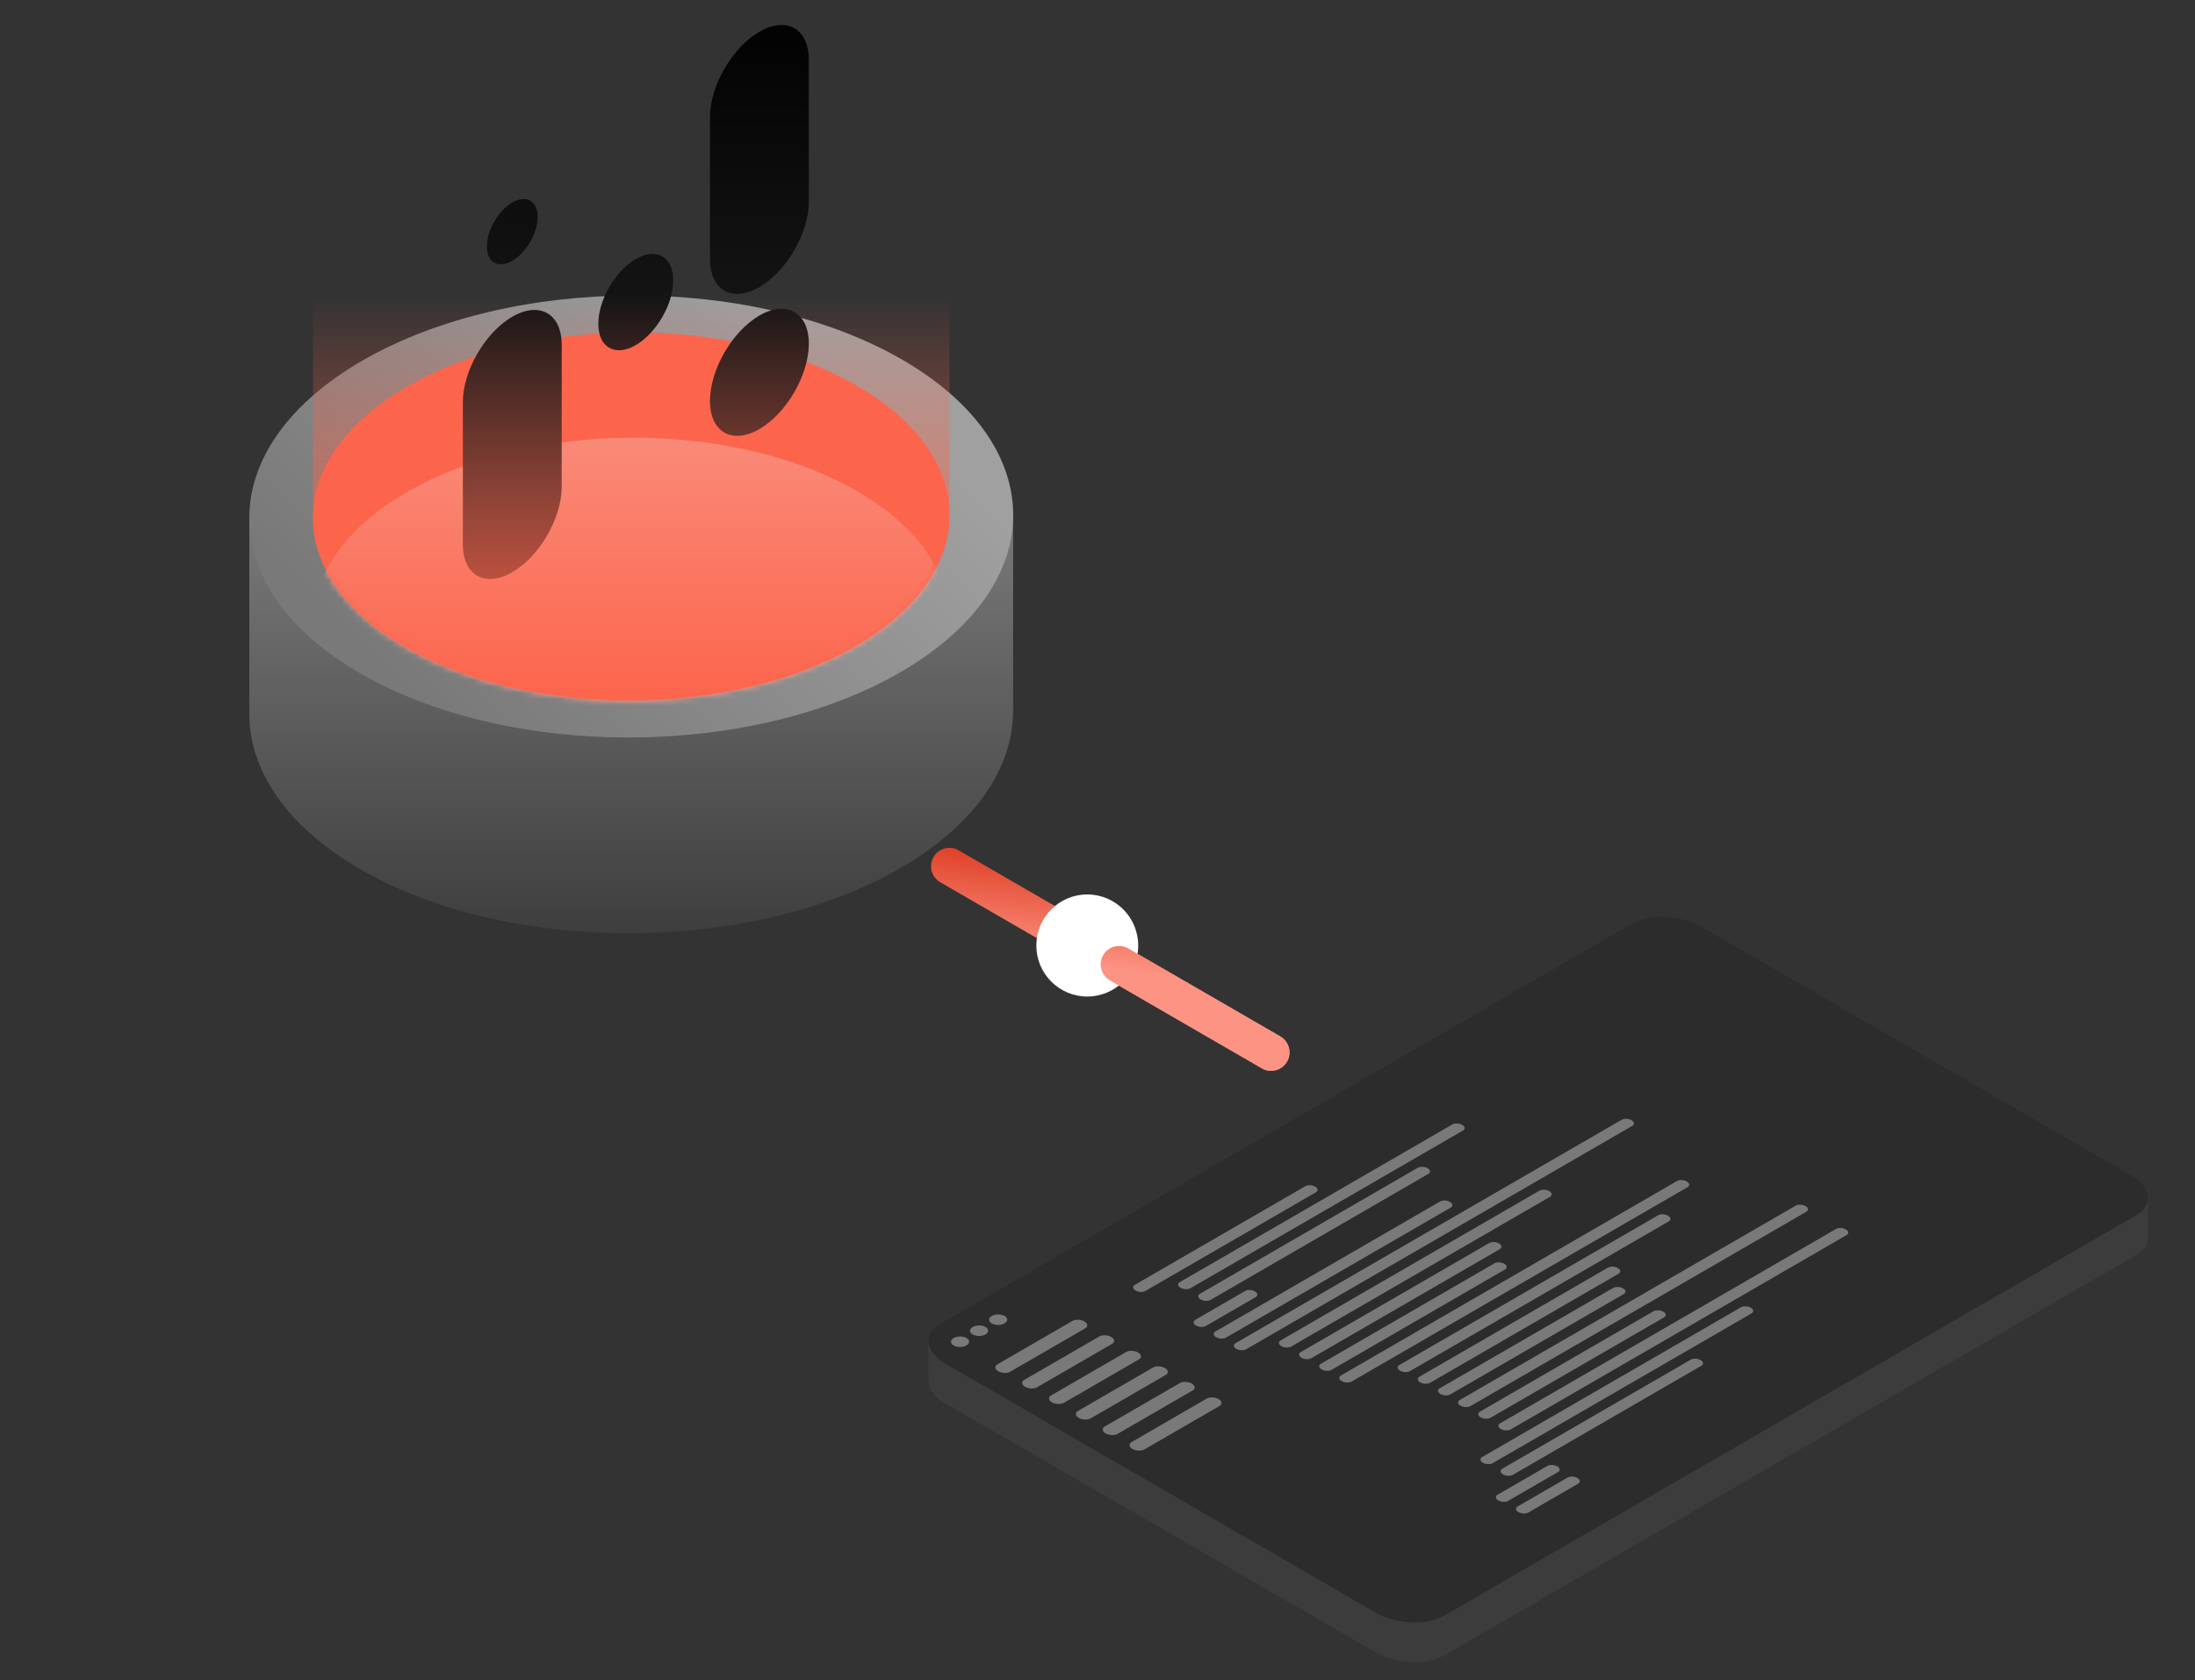<svg width="350" height="268" viewBox="0 0 350 268" fill="none" xmlns="http://www.w3.org/2000/svg">
<rect x="0" y="0" width="350" height="268" fill="#333333" stroke="none"/>
<g clip-path="url(#clip0_4850_20078)">
<path fill-rule="evenodd" clip-rule="evenodd" d="M342.515 197.512C342.482 198.513 341.858 199.465 340.622 200.18L230.319 264.018C227.513 265.642 222.606 265.438 219.366 263.563L150.726 223.837C149.131 222.914 148.235 221.757 148.072 220.626L148.045 220.626L148.045 213.907L342.516 190.828L342.516 197.512L342.515 197.512Z" fill="#3C3C3C"/>
<path fill-rule="evenodd" clip-rule="evenodd" d="M39.761 113.623L39.759 113.623L39.759 82.382L72.795 82.382C90.482 77.049 111.692 77.044 129.263 82.382L161.545 82.382L161.545 113.623L161.543 113.622C161.436 122.605 155.44 131.589 143.568 138.46C119.716 152.265 81.121 152.342 57.436 138.634C45.539 131.749 39.651 122.687 39.761 113.623Z" fill="url(#paint0_linear_4850_20078)"/>
<path d="M143.567 107.219C167.435 93.406 167.569 71.088 143.868 57.37C120.166 43.653 81.604 43.731 57.737 57.544C33.869 71.358 33.734 93.676 57.436 107.393C81.137 121.111 119.7 121.033 143.567 107.219Z" fill="url(#paint1_linear_4850_20078)"/>
<path d="M136.415 103.08C156.305 91.569 156.417 72.97 136.666 61.539C116.914 50.108 84.779 50.173 64.89 61.684C45 73.195 44.888 91.794 64.639 103.225C84.39 114.656 116.526 114.591 136.415 103.08Z" fill="#FC654C"/>
<mask id="mask0_4850_20078" style="mask-type:luminance" maskUnits="userSpaceOnUse" x="49" y="53" width="103" height="59">
<path d="M136.415 103.08C156.305 91.569 156.417 72.97 136.666 61.539C116.914 50.108 84.779 50.173 64.89 61.684C45 73.195 44.888 91.794 64.639 103.225C84.39 114.656 116.526 114.591 136.415 103.08Z" fill="white"/>
</mask>
<g mask="url(#mask0_4850_20078)">
<path d="M136.415 119.891C156.305 108.38 156.417 89.781 136.666 78.35C116.914 66.919 84.779 66.984 64.89 78.495C45 90.007 44.888 108.605 64.639 120.036C84.39 131.467 116.526 131.402 136.415 119.891Z" fill="#F79E90"/>
</g>
<path fill-rule="evenodd" clip-rule="evenodd" d="M149.929 140.717C148.526 139.905 148.044 138.105 148.853 136.7C149.662 135.295 151.458 134.814 152.86 135.626L204.145 165.311C205.548 166.123 206.031 167.922 205.221 169.327C204.413 170.732 202.616 171.213 201.213 170.401L149.929 140.717Z" fill="url(#paint2_linear_4850_20078)"/>
<path d="M89.565 55.007V77.65C89.565 82.635 86.023 88.755 81.684 91.27C77.344 93.784 73.803 91.768 73.803 86.784V64.14C73.803 59.156 77.344 53.035 81.684 50.521C86.023 48.006 89.565 50.022 89.565 55.007ZM101.377 41.323C98.088 43.228 95.403 47.869 95.403 51.647C95.403 55.424 98.088 56.953 101.377 55.047C104.665 53.142 107.351 48.501 107.351 44.723C107.351 40.946 104.665 39.417 101.377 41.323ZM81.684 41.602C83.922 40.305 85.731 37.156 85.731 34.607C85.731 32.037 83.902 31.018 81.684 32.303C79.446 33.6 77.636 36.727 77.636 39.298C77.636 41.869 79.446 42.899 81.684 41.602ZM121.089 5.066C116.749 7.581 113.208 13.701 113.208 18.686V41.307C113.208 46.291 116.749 48.307 121.089 45.793C125.428 43.279 128.97 37.158 128.97 32.173V9.552C128.97 4.568 125.428 2.552 121.089 5.066ZM121.089 50.331C116.749 52.845 113.208 58.965 113.208 63.95C113.208 68.935 116.749 70.951 121.089 68.436C125.428 65.922 128.97 59.801 128.97 54.817C128.97 49.832 125.428 47.816 121.089 50.331Z" fill="url(#paint3_linear_4850_20078)"/>
<path fill-rule="evenodd" clip-rule="evenodd" d="M49.92 81.97L49.908 81.97L49.908 47.14L151.396 47.14L151.396 81.97C151.488 89.592 146.491 97.249 136.416 103.08C116.54 114.584 84.377 114.648 64.639 103.225C54.545 97.383 49.642 89.661 49.92 81.97Z" fill="url(#paint4_linear_4850_20078)"/>
<path d="M173.368 158.948C177.854 158.948 181.49 155.303 181.49 150.807C181.49 146.31 177.854 142.665 173.368 142.665C168.883 142.665 165.246 146.31 165.246 150.807C165.246 155.303 168.883 158.948 173.368 158.948Z" fill="white"/>
<path fill-rule="evenodd" clip-rule="evenodd" d="M176.976 156.371C175.573 155.559 175.091 153.758 175.9 152.354C176.709 150.949 178.505 150.468 179.908 151.28L204.145 165.31C205.548 166.122 206.031 167.922 205.222 169.327C204.413 170.731 202.616 171.213 201.213 170.401L176.976 156.371Z" fill="url(#paint5_linear_4850_20078)"/>
<path fill-rule="evenodd" clip-rule="evenodd" d="M271.195 147.771L339.835 187.497C343.075 189.372 343.428 192.212 340.622 193.836L230.32 257.674C227.514 259.298 222.606 259.094 219.366 257.219L150.726 217.493C147.486 215.618 147.133 212.778 149.939 211.154L260.242 147.316C263.048 145.692 267.955 145.896 271.195 147.771Z" fill="#2C2C2C"/>
<path d="M154.103 214.594C154.669 214.267 154.672 213.737 154.11 213.411C153.547 213.086 152.632 213.088 152.066 213.415C151.499 213.743 151.496 214.273 152.059 214.598C152.621 214.924 153.537 214.922 154.103 214.594Z" fill="#797979"/>
<path d="M157.139 212.837C157.705 212.509 157.708 211.98 157.146 211.654C156.583 211.329 155.668 211.33 155.102 211.658C154.536 211.986 154.532 212.516 155.095 212.841C155.658 213.167 156.573 213.165 157.139 212.837Z" fill="#797979"/>
<path d="M160.175 211.08C160.742 210.752 160.745 210.223 160.182 209.897C159.619 209.571 158.704 209.573 158.138 209.901C157.572 210.229 157.569 210.758 158.131 211.084C158.694 211.409 159.609 211.408 160.175 211.08Z" fill="#797979"/>
<path fill-rule="evenodd" clip-rule="evenodd" d="M172.906 210.767C173.468 211.092 173.529 211.585 173.042 211.867L161.073 218.794C160.586 219.076 159.734 219.04 159.172 218.715C158.61 218.39 158.549 217.897 159.036 217.615L171.005 210.688C171.492 210.406 172.344 210.441 172.906 210.767Z" fill="#797979"/>
<path fill-rule="evenodd" clip-rule="evenodd" d="M177.187 213.245C177.75 213.57 177.811 214.063 177.324 214.345L165.354 221.272C164.867 221.554 164.016 221.518 163.454 221.193C162.891 220.868 162.83 220.375 163.317 220.093L175.287 213.166C175.774 212.884 176.625 212.919 177.187 213.245Z" fill="#797979"/>
<path fill-rule="evenodd" clip-rule="evenodd" d="M181.469 215.722C182.031 216.048 182.092 216.541 181.605 216.822L169.636 223.75C169.149 224.032 168.297 223.996 167.735 223.671C167.173 223.345 167.112 222.853 167.599 222.571L179.568 215.643C180.055 215.362 180.907 215.397 181.469 215.722Z" fill="#797979"/>
<path fill-rule="evenodd" clip-rule="evenodd" d="M185.75 218.2C186.313 218.526 186.374 219.019 185.887 219.3L173.917 226.228C173.43 226.51 172.579 226.474 172.017 226.149C171.454 225.823 171.393 225.331 171.88 225.049L183.85 218.121C184.337 217.84 185.188 217.875 185.75 218.2Z" fill="#797979"/>
<path fill-rule="evenodd" clip-rule="evenodd" d="M190.032 220.678C190.594 221.003 190.655 221.496 190.168 221.778L178.199 228.706C177.712 228.987 176.86 228.952 176.298 228.627C175.736 228.301 175.675 227.808 176.162 227.527L188.131 220.599C188.618 220.317 189.47 220.353 190.032 220.678Z" fill="#797979"/>
<path fill-rule="evenodd" clip-rule="evenodd" d="M194.313 223.156C194.875 223.482 194.937 223.974 194.45 224.256L182.48 231.184C181.993 231.465 181.142 231.43 180.579 231.105C180.017 230.779 179.956 230.286 180.443 230.005L192.412 223.077C192.899 222.795 193.751 222.831 194.313 223.156Z" fill="#797979"/>
<path fill-rule="evenodd" clip-rule="evenodd" d="M209.708 189.264C210.173 189.533 210.224 189.941 209.821 190.174L182.636 205.908C182.233 206.141 181.528 206.112 181.063 205.842C180.598 205.573 180.547 205.165 180.95 204.932L208.136 189.198C208.538 188.965 209.243 188.995 209.708 189.264Z" fill="#797979"/>
<path fill-rule="evenodd" clip-rule="evenodd" d="M233.149 179.418C233.614 179.687 233.665 180.095 233.262 180.328L189.814 205.474C189.412 205.706 188.707 205.677 188.241 205.408C187.776 205.139 187.726 204.731 188.128 204.498L231.576 179.352C231.979 179.119 232.684 179.148 233.149 179.418Z" fill="#797979"/>
<path fill-rule="evenodd" clip-rule="evenodd" d="M200.105 205.981C200.57 206.251 200.621 206.658 200.218 206.892L192.276 211.488C191.873 211.721 191.169 211.692 190.703 211.422C190.238 211.153 190.187 210.745 190.59 210.512L198.532 205.916C198.935 205.683 199.639 205.712 200.105 205.981Z" fill="#797979"/>
<path fill-rule="evenodd" clip-rule="evenodd" d="M248.31 233.88C248.775 234.15 248.826 234.557 248.423 234.791L240.482 239.387C240.079 239.62 239.374 239.591 238.909 239.321C238.443 239.052 238.393 238.644 238.796 238.411L246.737 233.815C247.14 233.582 247.845 233.611 248.31 233.88Z" fill="#797979"/>
<path fill-rule="evenodd" clip-rule="evenodd" d="M251.524 235.741C251.989 236.01 252.04 236.418 251.637 236.651L243.696 241.247C243.293 241.48 242.588 241.451 242.123 241.182C241.657 240.912 241.607 240.505 242.01 240.271L249.951 235.675C250.354 235.442 251.059 235.471 251.524 235.741Z" fill="#797979"/>
<path fill-rule="evenodd" clip-rule="evenodd" d="M227.637 186.327C228.103 186.596 228.153 187.004 227.75 187.238L193.029 207.333C192.626 207.566 191.921 207.537 191.456 207.267C190.99 206.998 190.94 206.59 191.343 206.357L226.064 186.262C226.467 186.028 227.172 186.058 227.637 186.327Z" fill="#797979"/>
<path fill-rule="evenodd" clip-rule="evenodd" d="M231.205 191.702C231.67 191.972 231.72 192.38 231.317 192.613L195.49 213.348C195.087 213.581 194.382 213.552 193.917 213.283C193.452 213.014 193.401 212.606 193.804 212.372L229.631 191.637C230.034 191.404 230.739 191.433 231.205 191.702Z" fill="#797979"/>
<path fill-rule="evenodd" clip-rule="evenodd" d="M260.15 178.67C260.615 178.939 260.666 179.347 260.263 179.58L198.706 215.207C198.302 215.44 197.598 215.411 197.132 215.142C196.667 214.872 196.616 214.465 197.02 214.231L258.577 178.604C258.98 178.371 259.685 178.401 260.15 178.67Z" fill="#797979"/>
<path fill-rule="evenodd" clip-rule="evenodd" d="M247.035 189.98C247.501 190.249 247.551 190.657 247.148 190.89L205.884 214.772C205.481 215.006 204.775 214.976 204.31 214.707C203.845 214.438 203.795 214.03 204.198 213.797L245.462 189.915C245.865 189.681 246.57 189.71 247.035 189.98Z" fill="#797979"/>
<path fill-rule="evenodd" clip-rule="evenodd" d="M279.173 208.579C279.638 208.848 279.688 209.256 279.285 209.49L238.021 233.372C237.618 233.605 236.913 233.576 236.448 233.307C235.982 233.037 235.932 232.629 236.335 232.396L277.599 208.514C278.002 208.281 278.707 208.31 279.173 208.579Z" fill="#797979"/>
<path fill-rule="evenodd" clip-rule="evenodd" d="M265.971 193.901C266.436 194.17 266.486 194.578 266.083 194.811L224.819 218.693C224.416 218.926 223.711 218.897 223.246 218.628C222.78 218.359 222.73 217.951 223.133 217.717L264.397 193.835C264.8 193.602 265.505 193.631 265.971 193.901Z" fill="#797979"/>
<path fill-rule="evenodd" clip-rule="evenodd" d="M239.032 198.332C239.497 198.601 239.548 199.009 239.145 199.242L209.096 216.633C208.693 216.866 207.989 216.837 207.523 216.568C207.058 216.298 207.007 215.891 207.41 215.657L237.459 198.267C237.862 198.033 238.567 198.063 239.032 198.332Z" fill="#797979"/>
<path fill-rule="evenodd" clip-rule="evenodd" d="M271.169 216.931C271.634 217.2 271.685 217.608 271.282 217.841L241.233 235.232C240.83 235.465 240.125 235.436 239.66 235.167C239.195 234.898 239.144 234.49 239.547 234.256L269.596 216.866C269.999 216.632 270.704 216.662 271.169 216.931Z" fill="#797979"/>
<path fill-rule="evenodd" clip-rule="evenodd" d="M257.967 202.253C258.432 202.522 258.483 202.93 258.08 203.163L228.031 220.554C227.628 220.787 226.923 220.758 226.458 220.488C225.993 220.219 225.942 219.811 226.345 219.578L256.394 202.187C256.797 201.954 257.502 201.983 257.967 202.253Z" fill="#797979"/>
<path fill-rule="evenodd" clip-rule="evenodd" d="M239.862 201.572C240.327 201.841 240.378 202.249 239.975 202.482L212.31 218.493C211.907 218.726 211.202 218.697 210.737 218.428C210.272 218.158 210.221 217.751 210.624 217.517L238.289 201.506C238.692 201.273 239.396 201.302 239.862 201.572Z" fill="#797979"/>
<path fill-rule="evenodd" clip-rule="evenodd" d="M258.796 205.492C259.262 205.761 259.312 206.169 258.909 206.402L231.245 222.413C230.842 222.647 230.137 222.617 229.672 222.348C229.207 222.079 229.156 221.671 229.559 221.438L257.224 205.427C257.627 205.193 258.331 205.223 258.796 205.492Z" fill="#797979"/>
<path fill-rule="evenodd" clip-rule="evenodd" d="M265.224 209.212C265.689 209.481 265.74 209.889 265.337 210.122L237.672 226.133C237.269 226.367 236.565 226.337 236.099 226.068C235.634 225.799 235.583 225.391 235.986 225.158L263.651 209.147C264.054 208.913 264.759 208.943 265.224 209.212Z" fill="#797979"/>
<path fill-rule="evenodd" clip-rule="evenodd" d="M268.966 188.447C269.431 188.716 269.481 189.124 269.079 189.357L215.522 220.353C215.12 220.586 214.415 220.557 213.95 220.288C213.484 220.018 213.434 219.61 213.836 219.378L267.393 188.381C267.795 188.149 268.5 188.178 268.966 188.447Z" fill="#797979"/>
<path fill-rule="evenodd" clip-rule="evenodd" d="M287.901 192.368C288.366 192.637 288.417 193.045 288.014 193.278L234.458 224.274C234.056 224.507 233.35 224.478 232.885 224.209C232.42 223.939 232.37 223.531 232.772 223.298L286.329 192.302C286.731 192.069 287.436 192.099 287.901 192.368Z" fill="#797979"/>
<path fill-rule="evenodd" clip-rule="evenodd" d="M294.328 196.088C294.793 196.357 294.844 196.765 294.441 196.998L240.885 227.994C240.483 228.227 239.777 228.198 239.312 227.928C238.847 227.659 238.797 227.251 239.199 227.018L292.756 196.022C293.158 195.789 293.863 195.818 294.328 196.088Z" fill="#797979"/>
</g>
<defs>
<linearGradient id="paint0_linear_4850_20078" x1="100.652" y1="148.865" x2="100.652" y2="82.382" gradientUnits="userSpaceOnUse">
<stop stop-color="#3E3E3E"/>
<stop offset="1" stop-color="#797979"/>
</linearGradient>
<linearGradient id="paint1_linear_4850_20078" x1="66.6" y1="111.75" x2="127.103" y2="50.623" gradientUnits="userSpaceOnUse">
<stop stop-color="#797979"/>
<stop offset="1" stop-color="#A0A0A0"/>
</linearGradient>
<linearGradient id="paint2_linear_4850_20078" x1="170.72" y1="153.823" x2="173.391" y2="130.637" gradientUnits="userSpaceOnUse">
<stop stop-color="#FD9383"/>
<stop offset="1" stop-color="#D31E00"/>
</linearGradient>
<linearGradient id="paint3_linear_4850_20078" x1="101.386" y1="80.024" x2="101.301" y2="-1.186" gradientUnits="userSpaceOnUse">
<stop stop-color="#212121"/>
<stop offset="1"/>
</linearGradient>
<linearGradient id="paint4_linear_4850_20078" x1="100.653" y1="111.751" x2="100.653" y2="47.14" gradientUnits="userSpaceOnUse">
<stop stop-color="#FC654C"/>
<stop offset="1" stop-color="#FC654C" stop-opacity="0"/>
</linearGradient>
<linearGradient id="paint5_linear_4850_20078" x1="170.718" y1="153.821" x2="173.39" y2="130.632" gradientUnits="userSpaceOnUse">
<stop stop-color="#FD9383"/>
<stop offset="1" stop-color="#D31E00"/>
</linearGradient>
<clipPath id="clip0_4850_20078">
<rect width="350" height="267" fill="white" transform="translate(0 0.5)"/>
</clipPath>
</defs>
</svg>
